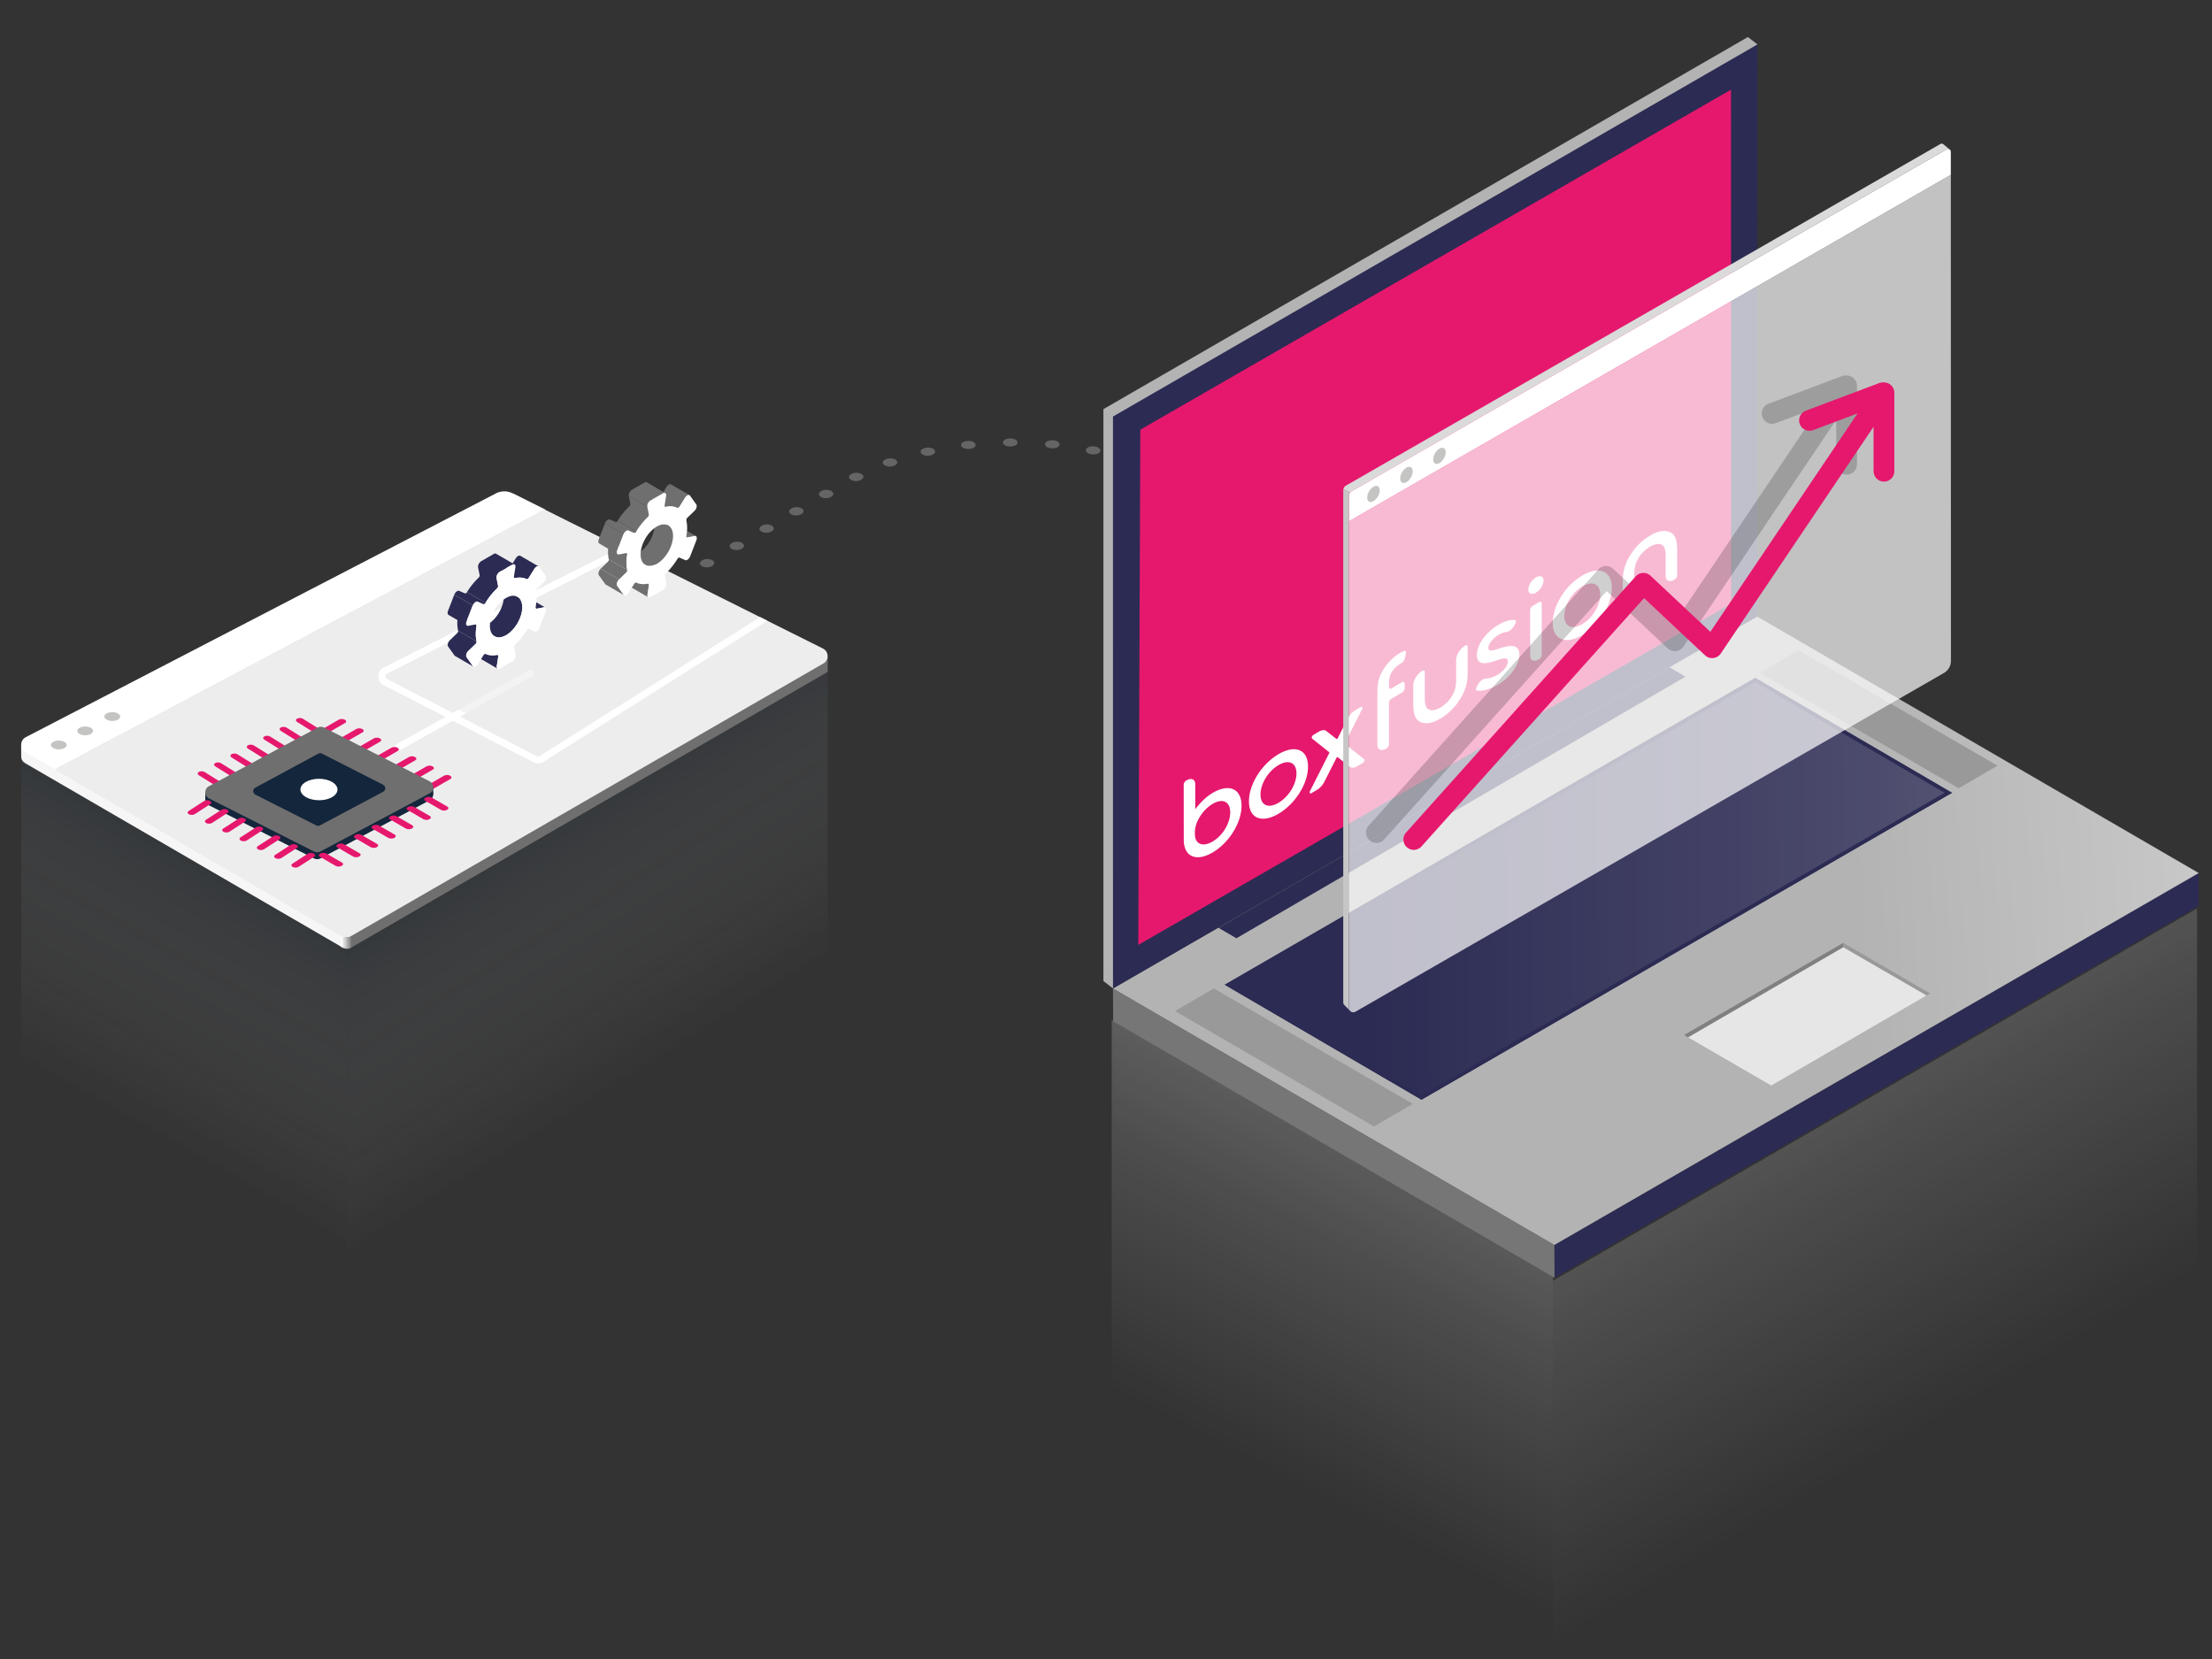 <svg xmlns="http://www.w3.org/2000/svg" viewBox="0 0 1200 900" width="1200" height="900" style="width:100%;height:100%;transform:translate3d(0,0,0)"><rect x="0" y="0" width="1200" height="900" fill="#333333" stroke="none"/><defs><clipPath id="a"><path d="M0 0h1200v900H0z"/></clipPath><linearGradient id="e" gradientUnits="userSpaceOnUse" x1="102.562" y1="354.893" x2="200.258" y2="164.424"><stop offset="0%" stop-color="#FFF" stop-opacity="0"/><stop offset="58%" stop-color="#FFF" stop-opacity=".25"/><stop offset="100%" stop-color="#FFF" stop-opacity=".5"/></linearGradient><linearGradient id="f" gradientUnits="userSpaceOnUse" x1="559.499" y1="257.025" x2="431.492" y2="36.713"><stop offset="0%" stop-color="#FFF" stop-opacity="0"/><stop offset="58%" stop-color="#FFF" stop-opacity=".25"/><stop offset="100%" stop-color="#FFF" stop-opacity=".5"/></linearGradient><linearGradient id="g" gradientUnits="userSpaceOnUse" x1="407.32" y1="46.94" x2="702.218" y2="27.881"><stop offset="0%" stop-color="#FFF" stop-opacity="0"/><stop offset="58%" stop-color="#FFF" stop-opacity=".25"/><stop offset="100%" stop-color="#FFF" stop-opacity=".5"/></linearGradient><linearGradient id="h" gradientUnits="userSpaceOnUse" x1="143.32" y1="31.94" x2="607.734" y2="29.933"><stop offset="0%" stop-color="#FFF" stop-opacity="0"/><stop offset="58%" stop-color="#FFF" stop-opacity=".25"/><stop offset="100%" stop-color="#FFF" stop-opacity=".5"/></linearGradient><linearGradient id="d" gradientUnits="userSpaceOnUse" x1="-414.68" y1="97.94" x2="-408.939" y2="97.94"><stop offset="0%" stop-color="#FFF"/><stop offset="50%" stop-color="#B8B7B7"/><stop offset="100%" stop-color="#706F6F"/></linearGradient><linearGradient id="b" gradientUnits="userSpaceOnUse" x1="-527.68" y1="203.94" x2="-445.8" y2="59.073"><stop offset="0%" stop-color="#F6F6F6" stop-opacity="0"/><stop offset="58%" stop-color="#858F99" stop-opacity=".5"/><stop offset="100%" stop-color="#14273C"/></linearGradient><linearGradient id="c" gradientUnits="userSpaceOnUse" x1="-270.807" y1="187.596" x2="-358.488" y2="46.3"><stop offset="0%" stop-color="#F6F6F6" stop-opacity="0"/><stop offset="58%" stop-color="#858F99" stop-opacity=".5"/><stop offset="100%" stop-color="#14273C"/></linearGradient></defs><g clip-path="url(#a)"><g opacity=".387" display="block"><path fill="url(#b)" d="M-588.488 214.062l176.611 104.647V102.332L-588.488-2.315v216.377z" transform="translate(600 406)" opacity=".6"/><path fill="url(#c)" d="M-150.943 167.495l-260.852 151.214V102.333l260.852-151.215v216.377z" transform="translate(600 406)" opacity=".6"/></g><g display="block"><path fill="#706F6F" d="M449.057 356.149l-.08 8.382-258.408 149.505-2.446-4.795 260.934-153.092z"/><path fill="#F6F6F6" d="M188.123 509.241L19.1 410.348l-3.917-6.45-3.73.214.059 6.426c0 1.427.773 2.662 1.916 3.343l.021.037 171.384 99.527 3.29-4.204z"/><path fill="#EDEDED" d="M446.427 351.816l-151.02-75.45-265.76 141.035L185.51 508.08a4.61 4.61 0 0 0 4.587-.013l256.575-148.134c3.181-1.837 3.041-6.475-.245-8.117z"/><path fill="#FFF" d="M278.492 267.758c-.163-.068-.318-.093-.484-.176-3.523-1.761-6.863-.825-8.182-.321L13.968 399.921c-3.231 1.691-3.313 6.286-.144 8.091l16.138 9.389 265.76-141.035-17.23-8.608z"/><path fill="#9D9D9C" d="M31.892 401.749c2.368 0 4.292 1.068 4.292 2.384 0 1.316-1.924 2.384-4.292 2.384s-4.291-1.068-4.291-2.384c0-1.316 1.923-2.384 4.291-2.384zM46.195 394.118c2.368 0 4.292 1.068 4.292 2.384 0 1.316-1.924 2.384-4.292 2.384s-4.291-1.068-4.291-2.384c0-1.316 1.923-2.384 4.291-2.384zM60.898 386.353c2.368 0 4.292 1.068 4.292 2.384 0 1.316-1.924 2.384-4.292 2.384s-4.291-1.068-4.291-2.384c0-1.316 1.923-2.384 4.291-2.384z" opacity=".6"/><path fill="url(#d)" d="M-414.955 94.622s2.324 1.852 5.367.445l.147 6.1s-2.232 1.504-5.741-.547l.227-5.998z" transform="translate(600 413)"/><path stroke-linecap="round" stroke-miterlimit="10" stroke="#FFF" stroke-width="3.755" d="M212.255 407.481l75.676-42.204" fill="none"/><path fill="#FFF" d="M416.285 336.739l-121.537 76.594a5.408 5.408 0 0 1-2.816.788 5.53 5.53 0 0 1-2.441-.563l-45.806-23.616-35.594-18.323c-1.765-.901-2.891-2.703-2.853-4.693 0-2.027 1.089-3.83 2.891-4.731l128.483-65.218 4.205 2.065-130.999 66.495a1.528 1.528 0 0 0-.826 1.389c0 .3.075.976.826 1.389l37.772 19.449 43.628 22.453c.488.225 1.052.225 1.54-.075l119.622-75.356 3.905 1.953z"/><g><path fill="#E6186D" d="M244.359 422.582c.828-.478.742-1.285-.19-1.78-.932-.495-2.388-.509-3.216-.031l-8.564 4.949c-.856.495-.742 1.285.19 1.78.932.495 2.36.526 3.216.031l8.564-4.949zM215.791 407.395c.828-.478.742-1.285-.19-1.78-.932-.495-2.388-.509-3.216-.031l-8.564 4.949c-.856.495-.742 1.285.19 1.78.932.495 2.36.526 3.216.031l8.564-4.949zM225.303 412.451c.828-.478.742-1.284-.19-1.779-.932-.495-2.388-.509-3.216-.031l-8.564 4.949c-.856.495-.742 1.285.19 1.78.932.495 2.36.526 3.216.031l8.564-4.95zM234.815 417.508c.828-.478.774-1.268-.19-1.78-.932-.495-2.356-.492-3.184-.014l-8.564 4.949c-.856.495-.774 1.268.158 1.763.964.512 2.36.526 3.216.031l8.564-4.949zM187.224 392.208c.828-.478.742-1.285-.19-1.78-.932-.495-2.389-.509-3.217-.031l-8.563 4.949c-.856.495-.742 1.285.19 1.78.932.495 2.36.526 3.216.031l8.564-4.949zM196.736 397.265c.828-.478.741-1.285-.191-1.78-.932-.495-2.388-.509-3.216-.031l-8.564 4.949c-.856.495-.741 1.285.191 1.78.932.495 2.36.526 3.216.031l8.564-4.949zM206.247 402.321c.828-.478.774-1.268-.19-1.78-.932-.495-2.356-.492-3.184-.014l-8.564 4.95c-.856.495-.774 1.267.158 1.762.964.512 2.36.526 3.216.031l8.564-4.949zM107.864 420.563c-.845-.526-.824-1.352.046-1.823.87-.471 2.287-.426 3.132.1l8.738 5.446c.874.545.824 1.353-.046 1.824-.87.471-2.259.444-3.133-.101l-8.737-5.446zM134.52 406.111c-.845-.526-.824-1.353.046-1.824.87-.471 2.288-.425 3.133.101l8.737 5.446c.874.545.824 1.352-.046 1.823-.87.471-2.258.445-3.132-.1l-8.738-5.446zM125.645 410.923c-.845-.526-.825-1.353.045-1.824.87-.471 2.288-.425 3.133.101l8.738 5.446c.874.545.824 1.352-.046 1.823-.87.471-2.259.445-3.133-.1l-8.737-5.446zM116.769 415.735c-.845-.526-.854-1.336.046-1.824.87-.471 2.258-.409 3.103.117l8.737 5.446c.874.545.855 1.337-.015 1.808-.9.488-2.259.444-3.133-.101l-8.738-5.446zM161.177 391.658c-.845-.526-.825-1.352.045-1.823.87-.471 2.288-.426 3.133.1l8.737 5.446c.874.545.825 1.353-.045 1.824-.87.471-2.259.444-3.133-.101l-8.737-5.446zM152.301 396.471c-.845-.526-.824-1.353.046-1.824.87-.471 2.288-.426 3.133.1l8.737 5.446c.874.545.824 1.353-.046 1.824-.87.471-2.258.444-3.132-.101l-8.738-5.445zM143.426 401.283c-.845-.526-.855-1.336.045-1.824.87-.471 2.258-.409 3.103.117l8.737 5.446c.874.545.855 1.336-.015 1.807-.9.488-2.259.445-3.133-.1l-8.737-5.446z"/><g><path fill="#14263B" d="M235.014 427.104v4.034h-6.38v-4.034h6.38z"/></g><g><path fill="#14263B" d="M117.437 429.548v4.064h-6.064v-4.064h6.064z"/></g><g><path fill="#14263B" d="M175.754 398.426l57.221 29.139c2.692 1.371 2.727 5.206.059 6.625l-59.191 31.484a3.734 3.734 0 0 1-3.438.036l-56.982-28.804c-2.692-1.361-2.743-5.186-.089-6.619l58.952-31.82a3.734 3.734 0 0 1 3.468-.041z"/></g><g><path fill="#706F6F" d="M175.754 394.671l57.221 29.14c2.692 1.371 2.727 5.205.059 6.624l-59.191 31.485a3.734 3.734 0 0 1-3.438.035l-56.982-28.804c-2.692-1.361-2.743-5.185-.089-6.618l58.952-31.821a3.734 3.734 0 0 1 3.468-.041z"/></g><g><path fill="#14263B" d="M174.676 408.832l33.133 16.873c1.559.794 1.58 3.014.035 3.836l-34.274 18.231a2.164 2.164 0 0 1-1.991.02l-32.995-16.678c-1.559-.788-1.589-3.003-.052-3.833l34.136-18.425a2.163 2.163 0 0 1 2.008-.024z"/></g><g><path fill="#FFF" d="M180.109 424.187c3.926 2.267 3.988 5.966.047 8.256-3.9 2.267-10.285 2.243-14.211-.024s-3.946-5.941-.046-8.208c3.941-2.29 10.284-2.291 14.21-.024z"/></g><g><path fill="#E6186D" d="M242.685 437.576c.828.478.742 1.285-.19 1.78-.932.495-2.388.509-3.216.031l-8.564-4.95c-.856-.495-.742-1.284.19-1.779.932-.495 2.36-.526 3.216-.031l8.564 4.949zM214.117 452.763c.828.478.742 1.284-.19 1.779-.932.495-2.388.509-3.216.031l-8.564-4.949c-.856-.495-.742-1.284.19-1.779.932-.495 2.36-.526 3.216-.031l8.564 4.949zM223.629 447.706c.828.478.742 1.285-.19 1.78-.932.495-2.388.509-3.216.031l-8.564-4.949c-.856-.495-.742-1.285.19-1.78.932-.495 2.36-.526 3.216-.031l8.564 4.949zM233.141 442.649c.828.478.774 1.268-.19 1.78-.932.495-2.356.492-3.184.014l-8.564-4.949c-.856-.495-.774-1.268.158-1.763.964-.512 2.36-.526 3.216-.031l8.564 4.949zM185.55 467.949c.828.478.742 1.285-.19 1.78-.932.495-2.388.509-3.216.031l-8.564-4.949c-.856-.495-.742-1.285.19-1.78.932-.495 2.36-.526 3.216-.031l8.564 4.949zM195.062 462.893c.828.478.742 1.285-.19 1.78-.932.495-2.389.509-3.217.031l-8.564-4.949c-.856-.495-.741-1.285.191-1.78.932-.495 2.36-.526 3.216-.031l8.564 4.949zM204.573 457.836c.828.478.774 1.268-.19 1.78-.932.495-2.356.492-3.184.014l-8.564-4.949c-.856-.495-.774-1.268.158-1.763.964-.512 2.361-.526 3.217-.031l8.563 4.949z"/></g><g><path fill="#E6186D" d="M102.328 439.964c-.807.522-.716 1.341.203 1.807.919.466 2.347.419 3.154-.103l8.35-5.403c.835-.54.716-1.341-.203-1.807-.919-.466-2.319-.437-3.154.103l-8.35 5.403zM130.486 454.251c-.807.522-.716 1.341.203 1.807.919.466 2.347.419 3.154-.103l8.35-5.403c.835-.54.716-1.341-.203-1.807-.919-.466-2.319-.437-3.154.103l-8.35 5.403zM121.11 449.494c-.807.522-.714 1.341.204 1.807.919.466 2.347.419 3.154-.103l8.35-5.403c.835-.54.715-1.341-.204-1.807-.918-.466-2.318-.437-3.153.103l-8.351 5.403zM111.735 444.737c-.807.522-.747 1.325.203 1.807.918.466 2.316.403 3.123-.119l8.35-5.403c.835-.54.746-1.325-.172-1.791-.95-.482-2.319-.437-3.154.103l-8.35 5.403zM158.644 468.538c-.807.522-.716 1.341.203 1.807.919.466 2.347.419 3.154-.103l8.351-5.403c.835-.54.715-1.341-.204-1.807-.919-.466-2.319-.437-3.154.103l-8.35 5.403zM149.268 463.781c-.807.522-.715 1.341.204 1.807.919.466 2.347.419 3.154-.103l8.35-5.403c.835-.54.716-1.341-.203-1.807-.919-.466-2.319-.437-3.154.103l-8.351 5.403zM139.893 459.024c-.807.522-.747 1.325.203 1.807.919.466 2.316.403 3.123-.119l8.35-5.403c.835-.54.747-1.325-.172-1.791-.95-.482-2.319-.437-3.154.103l-8.35 5.403z"/></g></g></g><path fill="#EDEDED" d="M295.141 361.951l-11.09-5.805a4 4 0 0 0-3.716.044l-35.795 19.632c-2.842 1.535-2.787 5.631.097 7.089l10.836 5.445a3.999 3.999 0 0 0 3.682-.038l36.05-19.273c2.858-1.52 2.82-5.626-.064-7.094z" opacity=".645" display="block"/><path fill="#EDEDED" d="M373.095 316.715l-10.658-5.578a3.844 3.844 0 0 0-3.57.043l-34.392 18.864c-2.731 1.474-2.678 5.41.092 6.81l10.411 5.233a3.842 3.842 0 0 0 3.538-.037l34.64-18.519c2.745-1.46 2.709-5.405-.061-6.816z" opacity=".855" display="block"/><g display="block"><path fill="#2C2B53" d="M295.435 329.442a.862.862 0 0 1 .306.106l-10.009-5.817-.01-.006a.87.87 0 0 0-.276-.097l-.021-.002-.012-.002a1.137 1.137 0 0 0-.366.012l-3.903.75a.458.458 0 0 1-.323-.044l10.009 5.817a.403.403 0 0 0 .184.054c.018 0 .036.002.054 0 .02 0 .04-.003.061-.006a.202.202 0 0 0 .024-.004l3.903-.75c.131-.025.254-.027.366-.012h.013zM269.499 361.219l.812-5.113.008-.172c-.001-.266-.092-.452-.241-.54l-10.009-5.816c.149.087.24.274.241.54l-.009.172-.812 5.112-.012.085c-.012.092-.006.17-.008.257-.002.072-.01.15-.006.217.006.096.027.178.046.263.012.055.017.117.034.167.029.085.072.153.114.223.021.036.035.079.059.11a.868.868 0 0 0 .254.228l10.009 5.817a.868.868 0 0 1-.254-.227c-.024-.031-.037-.074-.058-.11-.042-.07-.086-.138-.115-.224-.017-.05-.022-.112-.034-.167-.019-.085-.04-.168-.046-.264-.004-.067.005-.143.007-.215.003-.112.001-.22.02-.343z"/><path fill="#2C2B53" d="M283.21 331.133c.008-.06.004-.118.011-.178.061-.521.102-1.037.101-1.542-.008-2.763-.983-4.707-2.557-5.622l-10.009-5.817c1.574.915 2.549 2.859 2.557 5.622.001.505-.04 1.02-.101 1.542-.014.124-.027.247-.045.372-.033.233-.075.468-.12.703-.03.158-.058.316-.093.475-.033.15-.073.3-.111.452-.052.208-.105.416-.166.624a18.466 18.466 0 0 1-.345 1.062c-.035.097-.069.195-.105.292-.121.323-.249.644-.388.963l-.048.105c-.127.287-.261.572-.402.854l-.134.264c-.137.265-.279.529-.427.789-.029.05-.056.102-.085.153-.176.304-.361.603-.552.898-.055.086-.113.169-.17.254a21.05 21.05 0 0 1-.679.957 21.833 21.833 0 0 1-.737.92 19.293 19.293 0 0 1-.918 1.001c-.097.098-.193.196-.291.29-.4.388-.812.752-1.235 1.086-.075.059-.152.114-.228.172-.447.339-.902.655-1.369.925-.374.216-.739.39-1.101.548-.116.05-.23.093-.344.137a8.254 8.254 0 0 1-.618.214c-.131.039-.261.078-.389.109a7.176 7.176 0 0 1-1.086.174 5.608 5.608 0 0 1-.563.01c-.042 0-.086.002-.128 0a5.03 5.03 0 0 1-.648-.082c-.052-.01-.102-.023-.153-.035a4.544 4.544 0 0 1-.483-.14c-.049-.016-.099-.032-.148-.051a4.21 4.21 0 0 1-.575-.274l10.009 5.817.048.028c.142.08.289.152.44.215.028.012.059.019.087.03.049.019.099.036.148.053.076.027.15.057.228.08.083.024.17.04.255.059.051.012.101.025.153.035.029.005.055.015.084.02.172.03.35.05.53.06.011.002.023 0 .034.002.042.002.086 0 .128 0 .138.005.276.01.418.004.047-.002.097-.011.145-.014.087-.006.175-.017.263-.027.082-.01.161-.011.245-.024.072-.011.147-.033.22-.047.118-.022.237-.048.358-.077.065-.016.127-.023.193-.041.064-.017.132-.05.196-.068.203-.061.41-.132.619-.213.073-.028.143-.044.217-.075.041-.017.085-.045.126-.063.362-.157.728-.331 1.102-.547.467-.27.922-.587 1.369-.926.076-.057.152-.112.227-.171.424-.334.835-.697 1.235-1.085.034-.033.071-.06.104-.092.064-.063.124-.135.187-.2.199-.201.394-.408.585-.622.061-.068.128-.13.188-.2.05-.058.097-.12.147-.18.115-.135.227-.274.339-.413.074-.092.153-.18.226-.274.059-.076.113-.156.171-.233.082-.11.163-.218.243-.33.056-.076.114-.15.169-.228.092-.131.179-.267.268-.401.055-.083.113-.164.167-.248.024-.036.049-.072.072-.11.156-.243.307-.49.453-.74l.029-.052.082-.146c.102-.18.204-.358.301-.54.045-.085.086-.171.13-.256l.131-.26c.038-.077.08-.153.117-.23.1-.208.194-.417.287-.627l.047-.104.014-.03c.113-.261.221-.523.322-.787.019-.05.034-.097.052-.146.036-.097.069-.194.104-.291.047-.13.097-.26.141-.391.034-.103.061-.206.094-.31.038-.121.076-.241.111-.362.022-.074.047-.148.068-.222.037-.135.065-.27.099-.405.038-.15.077-.3.11-.448.011-.052.027-.103.038-.154.023-.108.034-.215.055-.323.045-.235.088-.47.121-.704.009-.064.025-.128.033-.192zM292.269 307.328l-10.009-5.817-.01-.005a.691.691 0 0 0-.178-.075.714.714 0 0 0-.08-.02h-.007l-.01-.002a.886.886 0 0 0-.221-.014c-.019 0-.039.004-.059.006-.009 0-.017.002-.026.003l-.046.004c-.051.008-.103.02-.156.034-.027.007-.054.018-.081.027a1.543 1.543 0 0 0-.062.022c-.021.008-.043.013-.065.022a2.005 2.005 0 0 0-.246.122 2.895 2.895 0 0 0-.579.449l-.016.018-.014.014c-.053.054-.106.108-.157.167a3.846 3.846 0 0 0-.253.325c-.035.049-.069.1-.102.152l-.026.042-3.083 4.92a1.805 1.805 0 0 1-.243.308l-.007.007c-.09.09-.186.167-.285.224-.1.058-.19.1-.272.105a.829.829 0 0 1-.3-.004 8.224 8.224 0 0 0-1.309-.505c-.021-.006-.044-.01-.065-.015-.047-.013-.096-.021-.143-.033a8.842 8.842 0 0 0-.719-.166c-.176-.031-.359-.043-.539-.063-.09-.01-.177-.024-.268-.032-.061-.005-.119-.017-.18-.021a10.05 10.05 0 0 0-1.072-.01c-.06.003-.123.014-.183.018-.116.007-.235.024-.353.035-.22.02-.437.032-.662.066-.279.043-.561.096-.847.16a.45.45 0 0 1-.32-.045l10.009 5.817a.558.558 0 0 0 .09.038c.015.004.029.008.045.01a.464.464 0 0 0 .162 0c.008 0 .015-.002.023-.003.517-.116 1.016-.18 1.509-.226.118-.011.237-.028.353-.035.492-.03.971-.026 1.435.013.091.008.178.02.268.03.431.05.852.123 1.257.23.048.013.098.02.145.034.478.135.937.306 1.374.519.005 0 .009.002.014.003a.968.968 0 0 0 .188.013.621.621 0 0 0 .073-.007l.025-.004.025-.003a.665.665 0 0 0 .109-.032 1.381 1.381 0 0 0 .413-.284l.009-.01.005-.005a1.375 1.375 0 0 0 .139-.158c.018-.023.037-.047.054-.072.016-.022.03-.046.045-.07l.007-.01 3.083-4.92a3.94 3.94 0 0 1 .539-.687l.013-.014c.193-.193.394-.35.595-.466.104-.06.209-.107.311-.145l.062-.021c.096-.032.191-.055.283-.066l.026-.002a1.035 1.035 0 0 1 .295.01.857.857 0 0 1 .27.1l-.007-.004.007.004zM258.508 347.924l-10.009-5.817.027.214c0 .102-.014.209-.04.316l-.003.013a1.835 1.835 0 0 1-.112.316l-.002.005c-.1.215-.24.414-.402.57l-3.895 3.752 10.009 5.816 3.895-3.751.015-.015a1.62 1.62 0 0 0 .156-.176c.018-.024.037-.048.054-.073l.001-.001c.016-.023.033-.047.048-.071.015-.023.028-.047.042-.07.013-.023.027-.046.039-.07l.035-.07.011-.022.003-.007.019-.042a.915.915 0 0 0 .03-.073l.028-.078.025-.084a.554.554 0 0 0 .01-.04l.003-.012.011-.042a1.65 1.65 0 0 0 .03-.275l-.028-.213zM256.548 361.38l-1.705-2.407-1.714-2.391a1.294 1.294 0 0 1-.189-.48 2.288 2.288 0 0 1-.028-.714 3.14 3.14 0 0 1 .089-.45l.002-.01c.043-.156.099-.314.165-.471l.007-.018c.068-.16.147-.316.236-.47l.001-.001c.091-.155.192-.306.304-.45v-.001c.112-.144.234-.281.365-.408l-10.009-5.816-.028.027a3.464 3.464 0 0 0-.337.38h-.001a4.17 4.17 0 0 0-.303.45l-.001.003h-.001a4.137 4.137 0 0 0-.156.295c-.024.05-.048.1-.07.15l-.009.025-.008.018-.047.115a3.672 3.672 0 0 0-.115.347l-.002.008-.002.012a3.06 3.06 0 0 0-.089.438v.01a2.244 2.244 0 0 0 .028.714c.038.178.093.346.188.48l1.714 2.39 1.706 2.409c.078.11.171.195.275.256l10.009 5.816a.888.888 0 0 1-.275-.256z"/><path fill="#2C2B53" d="M258.19 342.01c.016-.187.037-.374.057-.562.067-.63.145-1.262.255-1.901l.009-.214c-.001-.26-.094-.444-.244-.531l-10.01-5.817c.15.087.243.272.244.532l-.008.213c-.073.427-.138.853-.193 1.276-.027.21-.041.417-.063.626a22.65 22.65 0 0 0-.149 2.528c.004 1.438.162 2.744.411 3.947l10.009 5.817a19.618 19.618 0 0 1-.411-3.948 22.6 22.6 0 0 1 .093-1.966zM270.193 317.78l-.829-4.134-10.01-5.817.83 4.134.018.198c0 .105-.015.214-.042.324l-.003.014a1.881 1.881 0 0 1-.118.326l-.001.004c-.052.11-.114.216-.184.314l-.004.005c-.071.099-.15.19-.235.27a31.54 31.54 0 0 0-.648.623c-.177.175-.34.369-.514.549a33.06 33.06 0 0 0-.919.982c-.107.12-.223.229-.329.35-.205.237-.397.487-.597.729-.173.21-.349.417-.518.63-.07.089-.143.17-.212.26-.385.497-.76 1.004-1.123 1.522l-.012.019c-.018.025-.034.053-.052.078a40.903 40.903 0 0 0-1.356 2.069l10.009 5.817c.432-.704.885-1.394 1.356-2.07.018-.024.034-.052.052-.077.432-.617.885-1.214 1.348-1.8.169-.214.344-.421.517-.631.303-.367.611-.728.926-1.08.3-.336.609-.66.919-.981.384-.397.765-.8 1.163-1.172l.028-.027a1.798 1.798 0 0 0 .206-.243l.004-.005.009-.012a1.85 1.85 0 0 0 .092-.144l.04-.071.036-.071.006-.014.003-.006.024-.053.03-.074a2.497 2.497 0 0 0 .055-.164l.009-.036.003-.012.011-.047a1.25 1.25 0 0 0 .03-.278l-.018-.198zM278.266 306.148c.099-.032.195-.054.287-.063l.024-.002a.993.993 0 0 1 .28.015l.015.003c.09.02.174.05.25.095l-10.01-5.817-.006-.003a.956.956 0 0 0-.091-.045c-.03-.012-.06-.024-.092-.033-.02-.006-.04-.01-.06-.013l-.015-.004-.023-.005a.887.887 0 0 0-.22-.014c-.012 0-.025.003-.037.004l-.024.003c-.023.002-.045.002-.068.006-.05.008-.102.019-.154.033-.021.006-.043.016-.065.023l-.062.02c-.027.01-.053.018-.08.029a2.134 2.134 0 0 0-.244.122l-3.409 1.968-3.401 1.963a2.874 2.874 0 0 0-.52.403c-.02.018-.043.029-.062.048a3.646 3.646 0 0 0-.17.18l-.016.018-.007.006a3.795 3.795 0 0 0-.255.328c-.015.02-.029.044-.044.066l-.018.027-.039.058a4.546 4.546 0 0 0-.174.296l-.039.078-.012.023-.025.049a5.184 5.184 0 0 0-.168.406l-.009.026-.017.045a4.129 4.129 0 0 0-.104.38l-.005.032-.008.044a2.57 2.57 0 0 0-.029.168c-.003.026.005.047.002.073-.023.224-.028.443.012.642l10.01 5.817a2.209 2.209 0 0 1-.013-.642c.008-.081.011-.16.027-.242l.008-.042c.031-.152.073-.305.126-.458l.009-.026a4.09 4.09 0 0 1 .194-.455l.012-.024c.075-.148.159-.293.251-.432l.018-.027c.095-.14.196-.275.306-.4l.015-.016c.073-.083.154-.156.233-.23.165-.155.337-.296.521-.402l3.4-1.963 3.409-1.97c.111-.063.219-.11.324-.148l.062-.021z"/><path fill="#2C2B53" d="M252.885 338.643c-.008-.045-.02-.086-.025-.133-.02-.182-.021-.38.01-.595l.004-.027c.035-.233.099-.48.199-.738l1.695-4.37 1.686-4.365-10.009-5.817-1.686 4.365-1.695 4.37-.002.006a4.378 4.378 0 0 0-.117.354 3.298 3.298 0 0 0-.05.202c-.013.06-.021.118-.03.176l-.005.028-.006.039a2.297 2.297 0 0 0-.004.555c.005.048.017.089.026.134.025.13.062.247.113.352.019.04.036.08.059.116a.881.881 0 0 0 .291.3h.001l10.009 5.817a.887.887 0 0 1-.292-.301c-.023-.035-.04-.076-.059-.115a1.419 1.419 0 0 1-.113-.353z"/><path fill="#FFF" d="M295.056 329.453c1.044-.196 1.52.938.97 2.362l-1.695 4.36-1.695 4.37c-.327.846-.913 1.536-1.509 1.88-.407.235-.82.308-1.156.159l-3.11-1.356c-.145-.052-.326-.03-.535.09-.209.12-.408.33-.553.57-1.781 2.907-3.916 5.61-6.28 7.82-.299.278-.526.69-.588 1.07l-.017.209.848 4.322c.221 1.125-.601 2.767-1.707 3.406l-3.41 1.969-3.4 1.963c-1.106.639-1.934-.052-1.72-1.428l.812-5.113.008-.172c-.001-.438-.247-.66-.592-.576-2.387.522-4.522.293-6.314-.582a.74.74 0 0 0-.562.096 1.654 1.654 0 0 0-.562.574l-3.065 4.89c-.334.536-.746.939-1.155 1.175-.598.346-1.191.336-1.521-.13l-1.705-2.408-1.714-2.391c-.556-.785-.099-2.46.952-3.473l3.895-3.751c.326-.313.561-.804.56-1.221l-.028-.213a19.618 19.618 0 0 1-.411-3.948c-.004-1.438.146-2.923.405-4.43l.009-.213c-.001-.406-.229-.63-.547-.582l-3.921.75c-1.053.212-1.52-.927-.97-2.351l1.695-4.37 1.686-4.365c.328-.842.92-1.536 1.52-1.883.408-.235.819-.311 1.154-.162l3.083 1.34a.415.415 0 0 0 .29.03.65.65 0 0 0 .263-.098c.227-.131.426-.34.58-.596 1.781-2.907 3.908-5.596 6.281-7.811.344-.324.588-.83.587-1.257l-.019-.198-.829-4.134c-.221-1.114.601-2.757 1.707-3.396l3.4-1.963 3.409-1.97c1.106-.638 1.935.054 1.721 1.419l-.803 5.086-.018.209c.001.417.238.645.565.582 2.396-.538 4.549-.31 6.341.565.082.015.19.026.299.005a.666.666 0 0 0 .273-.105c.2-.115.389-.308.534-.538l3.083-4.921c.333-.534.741-.933 1.147-1.167.598-.345 1.189-.333 1.52.128l1.714 2.402 1.715 2.402c.556.785.089 2.463-.953 3.46l-3.895 3.753a2.01 2.01 0 0 0-.542 1.033l-.017.208.018.208c.258 1.208.416 2.506.42 3.933.004 1.448-.146 2.943-.414 4.444v.198c.001.427.238.645.565.582l3.903-.75zm-20.482 15.113c4.851-2.801 8.764-9.58 8.748-15.153-.016-5.564-3.955-7.81-8.806-5.008-4.842 2.795-8.755 9.573-8.739 15.137.016 5.574 3.955 7.819 8.797 5.024"/><path fill="#2C2B53" d="M253.335 321.229a1.903 1.903 0 0 1-.257.338l-.011.01c-.096.099-.2.184-.312.248a.653.653 0 0 1-.263.1.417.417 0 0 1-.291-.031l-3.082-1.34-.017-.008a1.053 1.053 0 0 0-.19-.055c-.016-.003-.032-.003-.048-.005l-.019-.003-.037-.004a1.063 1.063 0 0 0-.237.01l-.003.002h-.001c-.05.008-.101.018-.152.032-.035.01-.071.025-.107.037-.02.007-.039.012-.059.02-.012.005-.025.007-.037.012a2.028 2.028 0 0 0-.247.123c-.182.105-.36.25-.533.414-.02.019-.042.028-.062.048-.066.065-.13.134-.193.207l-.06.073-.025.03c-.019.023-.038.044-.056.068a4.892 4.892 0 0 0-.216.307 2.895 2.895 0 0 0-.081.132l-.003.005-.006.009a4.138 4.138 0 0 0-.285.59l10.009 5.817c.081-.21.18-.41.29-.598l.005-.007c.107-.182.226-.35.352-.506l.025-.031c.1-.121.207-.225.315-.327a3 3 0 0 1 .533-.414c.095-.055.19-.098.284-.135l.059-.021c.088-.031.176-.056.261-.07h.002c.095-.013.186-.015.274-.006.007 0 .012 0 .019.002a.9.9 0 0 1 .255.068l3.083 1.34c.011.007.021.013.032.017a.196.196 0 0 0 .034.012c.012.003.024.007.037.009a.573.573 0 0 0 .094.005c.021-.001.042-.004.064-.007l.029-.005.026-.002a.693.693 0 0 0 .11-.033 1.471 1.471 0 0 0 .419-.289l.02-.022.011-.012c.019-.02.039-.04.057-.061l.066-.08a2.018 2.018 0 0 0 .104-.147l.03-.05-10.009-5.816z"/></g><g display="block"><path fill="#706F6F" d="M377.196 290.717a.861.861 0 0 1 .306.105l-10.009-5.817-.01-.005a.88.88 0 0 0-.178-.075 1.067 1.067 0 0 0-.098-.022l-.021-.003-.012-.001-.071-.01a1.137 1.137 0 0 0-.251.014l-.044.007-3.903.75a.458.458 0 0 1-.323-.044l10.009 5.817.004.003a.327.327 0 0 0 .085.035c.015.004.029.008.045.01a.487.487 0 0 0 .165 0l.024-.003 3.903-.751c.131-.025.254-.027.366-.012.004 0 .009 0 .013.002zM351.26 322.493l.812-5.112.008-.172c-.001-.266-.092-.453-.241-.54l-10.009-5.817c.149.087.24.274.241.54l-.009.172-.812 5.113-.012.084c-.012.092-.006.172-.008.258-.002.072-.01.149-.006.216.006.096.027.178.046.263.012.055.017.118.034.168.029.085.072.153.114.223.021.036.035.079.059.11a.868.868 0 0 0 .254.228l10.009 5.816a.868.868 0 0 1-.254-.227c-.024-.031-.037-.073-.058-.108-.042-.071-.086-.14-.115-.226-.017-.05-.022-.112-.034-.167-.019-.085-.04-.167-.046-.263-.004-.067.005-.143.007-.215.003-.112.001-.221.02-.344z"/><path fill="#706F6F" d="M364.971 292.408c.008-.06.004-.12.011-.18.061-.52.102-1.036.101-1.541-.008-2.763-.983-4.707-2.557-5.622l-10.009-5.816c1.574.915 2.549 2.858 2.557 5.62.001.506-.04 1.022-.101 1.543-.014.124-.027.247-.045.372a14.8 14.8 0 0 1-.12.703c-.03.158-.058.317-.093.476-.033.15-.073.3-.111.452-.052.208-.105.415-.166.623a18.462 18.462 0 0 1-.345 1.062c-.035.097-.069.196-.105.293a19.75 19.75 0 0 1-.388.963c-.015.035-.032.069-.048.104a20.099 20.099 0 0 1-.536 1.119c-.137.265-.279.528-.427.788-.029.05-.056.103-.085.154a21.16 21.16 0 0 1-.552.898c-.055.086-.113.168-.17.253a21.07 21.07 0 0 1-.679.958 21.864 21.864 0 0 1-.737.92c-.109.128-.221.252-.333.377a19.25 19.25 0 0 1-.585.623c-.097.098-.193.196-.291.29-.4.388-.812.752-1.235 1.086-.075.059-.152.114-.228.172-.447.339-.902.655-1.369.925a10.625 10.625 0 0 1-1.445.686 8.237 8.237 0 0 1-.618.213c-.131.039-.261.078-.389.109a7.219 7.219 0 0 1-.824.148 5.608 5.608 0 0 1-.825.037l-.128-.001a5.032 5.032 0 0 1-.648-.081c-.052-.01-.103-.024-.154-.036a4.524 4.524 0 0 1-.482-.14c-.049-.016-.099-.032-.148-.051a4.205 4.205 0 0 1-.575-.273l10.009 5.817.048.027c.142.08.289.152.44.215.028.012.059.02.087.03.049.02.099.036.148.053.076.027.15.057.228.08.083.024.17.04.255.059.051.012.101.026.153.036.029.005.055.014.084.019.172.03.35.05.53.062h.034c.042.002.086 0 .128 0 .138.005.276.01.418.005.047-.002.097-.012.145-.015.087-.006.175-.016.263-.026.082-.01.161-.012.245-.025.072-.011.147-.033.22-.047.118-.022.237-.047.358-.076.065-.016.127-.024.193-.042.064-.017.132-.048.196-.067.203-.061.409-.132.618-.213.073-.028.144-.045.218-.076.041-.017.085-.044.126-.062.362-.157.728-.332 1.102-.548.467-.27.922-.587 1.369-.926.076-.057.152-.111.227-.17.424-.334.835-.698 1.235-1.086.034-.033.071-.06.104-.092.064-.063.124-.135.187-.2.199-.201.394-.408.585-.622.061-.068.127-.13.188-.2.05-.058.097-.12.147-.18.115-.135.227-.273.339-.412.074-.092.152-.18.225-.274.059-.076.114-.156.172-.233.082-.11.163-.218.243-.33.056-.076.114-.151.169-.23.092-.13.179-.265.268-.4.055-.082.113-.164.167-.248.024-.036.049-.071.072-.108.156-.244.307-.492.453-.742l.029-.051c.028-.048.054-.098.082-.147.102-.18.204-.358.301-.54.045-.085.085-.171.129-.256.044-.087.089-.173.132-.26.038-.077.079-.152.116-.23.1-.207.195-.417.288-.627l.047-.103.014-.03c.113-.261.221-.523.322-.787.019-.05.034-.098.052-.147.036-.097.069-.194.104-.291.047-.13.097-.26.141-.39.034-.103.061-.207.094-.311.038-.121.076-.241.111-.362.022-.074.047-.148.068-.222.037-.135.065-.27.099-.405.038-.15.077-.298.11-.447.011-.052.027-.104.038-.155.023-.108.034-.214.055-.322.045-.235.088-.47.121-.704.009-.064.025-.128.033-.192zM374.03 268.602l-10.009-5.817-.01-.005a1.006 1.006 0 0 0-.178-.075c-.026-.008-.053-.013-.08-.018l-.008-.002-.009-.002a.887.887 0 0 0-.221-.013c-.019 0-.039.004-.059.006-.009 0-.017 0-.026.002l-.046.005a1.555 1.555 0 0 0-.156.033c-.027.007-.054.019-.081.028l-.063.02c-.021.009-.042.014-.064.023a2.007 2.007 0 0 0-.246.122 2.894 2.894 0 0 0-.579.449l-.017.018-.013.014a3.63 3.63 0 0 0-.512.644l-.026.042-3.083 4.92a1.805 1.805 0 0 1-.243.308l-.007.008c-.09.09-.186.167-.285.224a.659.659 0 0 1-.272.104.829.829 0 0 1-.3-.004 8.236 8.236 0 0 0-1.309-.505c-.021-.006-.044-.01-.065-.015-.047-.013-.096-.021-.143-.033a8.836 8.836 0 0 0-.719-.166c-.176-.031-.359-.043-.539-.063-.09-.01-.177-.024-.268-.032-.061-.005-.119-.017-.18-.021-.35-.022-.707-.025-1.072-.01-.06.004-.123.015-.183.019-.116.007-.235.024-.353.035-.22.02-.437.03-.662.065-.279.043-.561.096-.847.16a.45.45 0 0 1-.32-.045l10.009 5.817.005.003a.31.31 0 0 0 .085.035c.015.004.029.008.045.01a.389.389 0 0 0 .102.007.646.646 0 0 0 .06-.006l.023-.004a11.818 11.818 0 0 1 1.509-.225c.118-.011.237-.03.353-.036.492-.03.971-.026 1.435.013.091.008.178.022.268.032.431.049.852.122 1.257.229.048.013.098.02.145.033.478.135.937.307 1.374.52a.965.965 0 0 0 .202.016.628.628 0 0 0 .097-.012l.026-.003a.668.668 0 0 0 .109-.032 1.376 1.376 0 0 0 .413-.283l.009-.011.008-.007c.024-.025.049-.05.072-.077.022-.025.043-.052.064-.08.018-.022.037-.046.054-.071.016-.022.03-.045.045-.068l.007-.011 3.083-4.921c.164-.263.347-.492.539-.686l.013-.014c.193-.193.394-.351.595-.467a2.05 2.05 0 0 1 .373-.166 1.44 1.44 0 0 1 .309-.068c.1-.01.198-.007.29.01a.846.846 0 0 1 .275.1l-.007-.004.007.004zM340.269 309.198l-10.009-5.816.027.213c0 .102-.014.209-.04.316l-.003.013a1.833 1.833 0 0 1-.112.316l-.004.007a1.928 1.928 0 0 1-.4.569l-3.895 3.75 10.009 5.818 3.895-3.752.015-.014a1.659 1.659 0 0 0 .156-.176c.018-.024.037-.048.054-.073v-.001l.001-.001c.016-.023.033-.047.048-.071.015-.023.028-.047.042-.07.013-.023.027-.046.039-.07l.035-.07.011-.022.003-.007.019-.041a2.294 2.294 0 0 0 .058-.151l.025-.084.01-.04.003-.013.01-.041a1.24 1.24 0 0 0 .031-.275l-.028-.214z"/><path fill="#706F6F" d="M338.309 322.655l-1.705-2.407-1.715-2.392a1.294 1.294 0 0 1-.188-.48 2.286 2.286 0 0 1-.028-.714c.018-.147.047-.297.089-.45l.002-.01a3.89 3.89 0 0 1 .165-.47l.007-.018c.068-.16.147-.317.236-.47v-.001a3.92 3.92 0 0 1 .67-.859l-10.009-5.817-.028.027a3.477 3.477 0 0 0-.337.38l-.001.003a3.457 3.457 0 0 0-.216.305c-.03.047-.059.095-.087.143l-.002.003a4.151 4.151 0 0 0-.226.446l-.009.023-.008.018a3.981 3.981 0 0 0-.162.462l-.002.008-.002.012a3.062 3.062 0 0 0-.089.439v.009a2.243 2.243 0 0 0 .028.715c.038.178.093.345.188.479l1.714 2.392 1.706 2.407c.078.11.171.195.275.256l10.009 5.817a.888.888 0 0 1-.275-.256zM339.951 303.285c.016-.187.037-.375.057-.563a29.73 29.73 0 0 1 .255-1.901l.009-.213c-.001-.26-.094-.445-.244-.532l-10.01-5.817c.15.087.243.272.244.532l-.008.214c-.074.427-.138.852-.193 1.275-.027.21-.041.417-.063.626a22.629 22.629 0 0 0-.149 2.528c.004 1.438.162 2.745.411 3.948l10.009 5.816a19.603 19.603 0 0 1-.411-3.947c-.002-.646.037-1.304.093-1.966zM351.954 279.054l-.829-4.134-10.01-5.816.83 4.134.018.198c0 .105-.015.214-.042.324l-.003.014a1.877 1.877 0 0 1-.118.326l-.002.005a1.99 1.99 0 0 1-.183.312l-.003.004a1.89 1.89 0 0 1-.236.272c-.218.204-.434.41-.648.623-.177.175-.34.369-.514.549a33.05 33.05 0 0 0-.919.98c-.107.12-.223.23-.329.352-.205.236-.397.487-.597.729-.173.21-.349.416-.518.63-.07.088-.143.17-.212.259-.385.497-.76 1.005-1.123 1.523l-.012.019-.052.077a40.895 40.895 0 0 0-1.356 2.07l10.009 5.817c.432-.704.885-1.395 1.356-2.07.018-.025.034-.053.052-.078.432-.617.885-1.214 1.348-1.8.169-.214.344-.42.517-.63.303-.367.611-.728.926-1.08.3-.336.609-.66.919-.981.384-.397.765-.801 1.163-1.173l.028-.027a1.786 1.786 0 0 0 .163-.183l.043-.06.004-.005.009-.012a1.89 1.89 0 0 0 .049-.073l.043-.071.04-.071.036-.071.006-.014.003-.005.024-.053.03-.075.029-.078.026-.085.008-.036.003-.013.012-.046a1.256 1.256 0 0 0 .03-.279l-.018-.198z"/><path fill="#706F6F" d="M360.027 267.422c.099-.032.195-.053.287-.062l.024-.003a.993.993 0 0 1 .28.015c.005 0 .01.003.015.004.09.02.174.05.25.094l-10.01-5.816-.009-.006a.9.9 0 0 0-.18-.075.648.648 0 0 0-.06-.014l-.015-.003c-.008-.002-.015-.005-.023-.006a.887.887 0 0 0-.22-.013c-.012 0-.025.003-.037.004-.008 0-.016 0-.024.002-.023.002-.045.003-.068.007-.05.008-.102.019-.154.033-.021.006-.043.015-.065.022a1.544 1.544 0 0 0-.062.022c-.027.01-.054.017-.081.028a2.11 2.11 0 0 0-.243.12l-3.409 1.969-3.401 1.963a2.874 2.874 0 0 0-.52.403c-.02.018-.043.029-.062.048a3.667 3.667 0 0 0-.17.18l-.016.018a3.812 3.812 0 0 0-.262.334c-.015.02-.029.044-.044.066l-.019.027-.038.058a4.334 4.334 0 0 0-.174.296l-.039.078-.012.024-.025.048a5.114 5.114 0 0 0-.168.406l-.01.026-.016.046a4.13 4.13 0 0 0-.104.38l-.005.032-.008.044a2.523 2.523 0 0 0-.029.167c-.003.026.005.048.002.074-.023.224-.028.443.012.642l10.01 5.816a2.202 2.202 0 0 1-.013-.641c.008-.081.011-.161.027-.243l.008-.042c.031-.152.073-.305.126-.458l.009-.026c.054-.153.12-.306.194-.455l.011-.023c.075-.148.16-.293.252-.432l.018-.027a4.04 4.04 0 0 1 .321-.417c.073-.083.154-.155.233-.23a2.88 2.88 0 0 1 .521-.402l3.4-1.963 3.409-1.968a2.01 2.01 0 0 1 .386-.171zM334.646 299.918c-.008-.045-.02-.087-.025-.134a2.338 2.338 0 0 1 .01-.594l.004-.027c.035-.233.099-.48.199-.738l1.695-4.371 1.686-4.365-10.009-5.817-1.686 4.366-1.695 4.37-.002.005a4.464 4.464 0 0 0-.117.354 3.35 3.35 0 0 0-.05.203c-.013.06-.021.117-.03.175l-.005.029-.006.038a2.298 2.298 0 0 0-.004.555c.005.048.017.089.026.134.025.13.062.248.113.353.019.04.036.079.059.115a.881.881 0 0 0 .291.3h.001l10.009 5.818a.887.887 0 0 1-.292-.301c-.023-.035-.04-.076-.059-.115a1.418 1.418 0 0 1-.113-.353z"/><path fill="#FFF" d="M376.817 290.727c1.044-.196 1.52.938.97 2.362l-1.695 4.36-1.695 4.37c-.327.847-.914 1.536-1.51 1.88-.407.235-.819.309-1.155.16l-3.11-1.356c-.145-.052-.326-.03-.535.09-.209.12-.408.329-.553.569-1.781 2.907-3.916 5.612-6.28 7.822a1.976 1.976 0 0 0-.588 1.069l-.017.209.847 4.32c.221 1.126-.6 2.769-1.706 3.408l-3.41 1.968-3.4 1.963c-1.106.639-1.934-.052-1.72-1.428l.812-5.112.008-.172c-.001-.438-.247-.661-.592-.577-2.387.522-4.522.294-6.314-.581a.739.739 0 0 0-.562.095 1.658 1.658 0 0 0-.562.575l-3.065 4.89c-.334.536-.746.938-1.155 1.174-.598.346-1.191.336-1.521-.13l-1.705-2.407-1.715-2.392c-.556-.785-.098-2.458.953-3.472l3.895-3.752c.326-.313.561-.803.56-1.22l-.028-.214a19.603 19.603 0 0 1-.411-3.947c-.004-1.438.146-2.924.405-4.43l.009-.213c-.001-.406-.229-.63-.547-.582l-3.921.75c-1.053.212-1.52-.927-.97-2.351l1.695-4.371 1.686-4.365c.328-.842.92-1.536 1.52-1.883.408-.235.819-.31 1.154-.161l3.082 1.34a.417.417 0 0 0 .291.03.653.653 0 0 0 .263-.1c.227-.13.426-.338.58-.594 1.781-2.907 3.908-5.596 6.281-7.811.344-.324.587-.831.586-1.258l-.018-.198-.829-4.134c-.221-1.114.601-2.757 1.707-3.396l3.4-1.963 3.409-1.968c1.106-.64 1.935.052 1.721 1.417l-.803 5.087-.018.208c.001.417.238.645.565.582 2.396-.538 4.549-.31 6.341.566.082.015.19.025.299.004a.666.666 0 0 0 .273-.105c.2-.115.389-.308.534-.538l3.083-4.921c.333-.534.741-.933 1.147-1.167.598-.345 1.189-.333 1.52.128l1.714 2.402 1.715 2.402c.556.785.089 2.464-.953 3.462l-3.895 3.75a2.01 2.01 0 0 0-.542 1.034l-.017.209.018.208c.258 1.208.416 2.505.42 3.932.004 1.448-.146 2.944-.414 4.445v.198c.001.427.238.645.565.582l3.903-.751zm-20.482 15.113c4.851-2.801 8.764-9.58 8.748-15.153-.016-5.564-3.955-7.81-8.806-5.008-4.842 2.795-8.755 9.574-8.739 15.138.016 5.574 3.955 7.818 8.797 5.023"/><path fill="#706F6F" d="M335.096 282.504a1.897 1.897 0 0 1-.257.337l-.011.01a1.45 1.45 0 0 1-.312.248.653.653 0 0 1-.263.1.417.417 0 0 1-.291-.03l-3.082-1.341a.79.79 0 0 0-.207-.062l-.048-.006-.02-.002-.036-.005a1.063 1.063 0 0 0-.237.012h-.003-.001c-.05.008-.101.019-.152.033-.035.01-.071.024-.107.036-.02.007-.039.012-.059.02l-.037.013a2.018 2.018 0 0 0-.247.122c-.182.105-.36.25-.533.414-.02.019-.042.028-.062.048-.066.065-.13.134-.193.207l-.06.073-.025.03c-.019.023-.038.045-.056.069a4.842 4.842 0 0 0-.216.306 2.957 2.957 0 0 0-.081.133l-.004.005-.005.009a4.137 4.137 0 0 0-.285.589l10.009 5.817c.081-.21.18-.41.29-.598l.004-.006c.107-.182.227-.351.353-.507l.025-.03c.1-.121.207-.226.315-.328a3 3 0 0 1 .533-.414c.095-.055.19-.098.284-.135.02-.008.039-.013.059-.02.088-.031.176-.056.261-.07h.002a1.1 1.1 0 0 1 .274-.007c.007 0 .012.002.019.003a.9.9 0 0 1 .255.068l3.083 1.34a.232.232 0 0 0 .032.016.196.196 0 0 0 .034.012c.012.003.024.007.037.009a.565.565 0 0 0 .094.005.727.727 0 0 0 .064-.006l.029-.005.026-.003a.68.68 0 0 0 .237-.097c.103-.06.201-.136.291-.225l.021-.022.011-.012.057-.06.066-.08c.019-.024.037-.05.055-.075a1.84 1.84 0 0 0 .049-.072l.03-.05-10.009-5.816z"/></g><g opacity=".6" display="block"><path fill="#878787" d="M595.847 242.824c.997.575 1.406 1.453.893 2.272-.686 1.121-2.833 1.73-4.795 1.315l-.311-.069a4.797 4.797 0 0 1-1.443-.521c-.991-.572-1.383-1.438-.891-2.261.687-1.121 2.833-1.73 4.795-1.315l.359.069a4.7 4.7 0 0 1 1.393.51zM573.694 239.506c.829.479 1.265 1.171 1.066 1.895-.328 1.19-2.258 1.98-4.314 1.786l-.359-.042c-.805-.071-1.514-.29-2.056-.603-.825-.476-1.262-1.17-1.064-1.888.352-1.176 2.259-1.98 4.315-1.786l.382.028c.797.081 1.495.301 2.03.61zM550.892 238.501c.674.389 1.099.924 1.114 1.516.031 1.204-1.637 2.173-3.716 2.187l-.358.014c-1.057.007-2.017-.236-2.709-.636-.669-.386-1.087-.917-1.102-1.509-.031-1.204 1.612-2.187 3.691-2.201l.358-.014c1.057-.007 2.024.24 2.722.643zM529.192 240.945c.389 1.19-.942 2.325-2.996 2.546l-.359.042c-1.261.139-2.514-.111-3.374-.607-.508-.293-.879-.672-1.032-1.109-.389-1.19.943-2.326 2.973-2.561l.382-.028c1.268-.147 2.511.101 3.365.594.513.296.886.682 1.041 1.123zM507.013 244.197c.747 1.121-.202 2.395-2.135 2.824l-.358.069c-1.424.316-2.968.099-3.981-.486-.362-.209-.656-.465-.853-.76-.795-1.121.178-2.38 2.111-2.809l.382-.083c1.424-.316 2.968-.099 3.981.486.362.209.656.464.853.759zM486.208 249.678c1.081 1.038.515 2.367-1.226 2.99l-.334.11c-1.508.544-3.403.381-4.612-.317a3.08 3.08 0 0 1-.553-.402c-1.081-1.038-.515-2.367 1.226-2.99l.334-.111c1.499-.541 3.415-.382 4.606.306.211.122.4.26.559.414zM467.422 257.207c1.391.913 1.232 2.284-.317 3.073l-.262.152c-1.487.758-3.75.711-5.138-.09a3.145 3.145 0 0 1-.168-.104c-1.367-.9-1.256-2.269.317-3.072l.286-.139c1.464-.771 3.726-.724 5.114.077.057.033.114.067.168.103zM450.963 266.383c1.462.844 1.47 2.229.017 3.073l-.262.152c-1.477.858-3.866.858-5.328.014-1.486-.858-1.471-2.228.006-3.086l.262-.153c1.453-.844 3.819-.858 5.305 0zM434.815 275.767c1.462.844 1.471 2.229.018 3.073l-.262.152c-1.477.858-3.843.844-5.305 0-1.486-.858-1.494-2.214-.017-3.072l.262-.153c1.453-.844 3.818-.858 5.304 0zM418.668 285.151c1.462.844 1.47 2.229.017 3.073l-.262.152c-1.453.844-3.842.844-5.304 0-1.486-.858-1.47-2.229-.017-3.073l.261-.152c1.453-.844 3.819-.858 5.305 0zM402.521 294.535c1.462.844 1.494 2.214.017 3.072l-.262.153c-1.453.844-3.843.844-5.305 0-1.486-.858-1.47-2.229-.017-3.073l.262-.152c1.477-.858 3.819-.858 5.305 0zM386.397 303.905c1.462.844 1.47 2.228.017 3.072l-.285.167c-1.453.844-3.843.843-5.305-.001-1.486-.858-1.47-2.228-.017-3.072l.286-.166c1.453-.844 3.818-.858 5.304 0z"/></g><g display="block"><path fill="url(#e)" d="M3.781 387.927l239.455 139.225V243.194L3.781 103.969v283.958z" transform="translate(599.312 449.234)" opacity=".513"/><path fill="url(#f)" d="M592.693 325.205L243.344 527.152V243.194L592.693 41.247v283.958z" transform="translate(599.219 451.578)" opacity=".513"/><path fill="#B3B3B3" d="M948.233 20.086L598.598 221.954l.01 310.258 5.182 4.012 5.324-7.073.98-3.571 337.961-195.127.172-298.941 5.189-7.414-5.183-4.012z"/><path fill="#2C2B53" d="M1192.693 473.622l.108 17.813-349.457 201.759-.108-17.813 349.457-201.759z"/><path fill="#767676" d="M843.344 693.194L603.889 554.038l-.108-17.813 239.455 139.156.108 17.813z"/><path fill="#B3B3B3" d="M843.236 675.381L603.781 536.225l349.457-201.76 239.455 139.157-349.457 201.759z"/><path fill="url(#g)" d="M243.48 225.381L4.024 86.225l349.457-201.76L592.937 23.622 243.48 225.381z" transform="translate(600 450)"/><path fill="gray" d="M999.962 511.507v54.7l-39.072 22.762-45.185-26.161-2.039-1.358 86.296-49.943z"/><path fill="#999" d="M1047.188 539.027l-2.038 1.018-45.188 26.162v-54.7l47.226 27.52z"/><path fill="#E6E6E6" d="M1045.15 540.045l-84.26 48.924-45.185-26.161 84.257-48.922 45.188 26.159z"/><path fill="#2C2B53" d="M664.426 534.221l106.722 62.355 287.79-166.479-106.722-62.354-287.79 166.478z"/><path fill="url(#h)" d="M64.426 84.221l106.722 62.355 287.79-166.479-106.722-62.354L64.426 84.221z" transform="translate(600 450)" opacity=".6"/><path fill="#2C2B53" d="M952.23 367.747L664.433 534.214l106.725 62.35 287.796-166.467-106.724-62.35zM668.405 534.214l283.825-164.14 102.712 60.023-283.784 164.14-102.753-60.023zM953.238 334.465l.178-310.366-349.635 201.868.009 310.258 349.448-201.76z"/><path fill="#E6186D" d="M618.617 233.103l320.43-184.459.072 278.83-321.61 185.134 1.108-279.505z"/><path fill="#2C2B53" d="M670.75 509.012l243.627-141.93-8.709-5.122-244.699 141.348 9.781 5.704z"/><g><path fill="#999" d="M637.439 548.489l107.934 62.622 21.06-12.265-107.934-62.621-21.06 12.264z"/></g><g><path fill="#999" d="M954.64 365.024l107.934 62.622 21.06-12.264L975.7 352.76l-21.06 12.264z"/></g><g><path fill="#FFF" d="M693.571 435.519c-5.736 3.373-9.755 1.189-9.755-4.48 0-5.668 4.019-12.581 9.755-15.954 5.736-3.373 9.756-1.189 9.756 4.479 0 5.669-4.02 12.582-9.756 15.955m0-26.366c-9.162 5.388-16.016 16.34-16.016 25.568 0 9.228 6.854 12.119 16.016 6.731 9.162-5.388 16.018-16.343 16.018-25.571 0-9.228-6.856-12.116-16.018-6.728M657.855 456.525c-4.248 2.499-7.725 1.932-9.067-1.009-.418-.914-.566-2.067-.566-3.3v-.485c0-1.233.148-2.56.566-3.968 1.342-4.518 4.819-9.174 9.067-11.673 5.61-3.3 9.545-1.064 9.545 4.604 0 5.669-3.935 12.531-9.545 15.831m0-26.367c-3.614 2.125-6.849 5.382-9.437 8.85v-13.62c0-2.674-2.166-3.566-4.84-1.993l-.007.004c-.781.459-1.414 1.466-1.414 2.247l.027 29.877c0 9.228 6.706 12.207 15.671 6.934 8.965-5.273 15.672-16.139 15.672-25.367 0-9.228-6.707-12.205-15.672-6.932M729.625 403.555c-.107-.085-.107-.285 0-.496l9.299-18.349c.472-.933.006-1.574-.804-1.098l-2.928 1.722c-1.582.93-3.069 2.558-4 4.384l-5.49 10.747c-.17.332-.517.536-.687.404l-5.489-4.29c-.933-.729-2.418-.609-4 .321l-2.929 1.722c-.808.475-1.277 1.666-.803 2.043l9.3 7.411c.107.085.107.286 0 .497l-10.424 20.591c-.472.933-.003 1.573.805 1.098l2.979-1.752c1.591-.936 3.087-2.581 4.018-4.417l6.543-12.917c.17-.336.518-.541.688-.405l6.544 5.221c.931.741 2.426.628 4.018-.309l2.979-1.753c.808-.475 1.277-1.666.803-2.043l-10.422-8.332zM812.988 351.906c-3.097 1.032-5.537 1.741-5.537-.368 0-2.44 2.572-5.402 5.603-7.185 1.492-.878 2.891-1.349 4.183-1.519 1.546-.201 3.372-1.732 4.368-3.699l.515-1.018c.465-.917.319-1.745-.342-1.794-2.299-.175-5.258.52-9.119 2.791-5.537 3.257-11.469 9.777-11.469 16.435 0 4.35 3.362 4.746 7.119 3.788 4.547-1.157 9.689-3.984 9.689-.424 0 2.438-2.703 5.479-5.405 7.068-2.168 1.275-4.37 1.987-6.49 2.117-1.603.099-3.574 1.661-4.611 3.754l-.502 1.012c-.454.916-.288 1.708.361 1.777 3.194.341 6.97-.677 11.374-3.267 6.064-3.567 11.534-10.409 11.534-16.275 0-6.393-6.393-4.809-11.271-3.193M858.383 338.59c-5.736 3.373-9.755 1.188-9.755-4.481 0-5.668 4.019-12.581 9.755-15.954 5.736-3.373 9.755-1.188 9.755 4.48 0 5.669-4.019 12.582-9.755 15.955m0-26.367c-9.162 5.388-16.018 16.341-16.018 25.569 0 9.228 6.856 12.118 16.018 6.73s16.016-16.342 16.016-25.57c0-9.228-6.854-12.117-16.016-6.729M906.825 289.204c-2.636-1.811-6.723-1.517-11.272 1.158l-.919.541c-4.549 2.675-8.637 7.188-11.273 12.1-1.979 3.669-3.031 7.452-3.031 12.791v10.32c0 2.672 2.166 3.567 4.84 1.994l.006-.003c.781-.459 1.415-1.467 1.415-2.248v-14.076c0-3.954.725-6.227 1.846-8.269a18.518 18.518 0 0 1 2.724-3.78 20.888 20.888 0 0 1 3.904-3.138c1.494-.845 2.829-1.301 4.018-1.491 1.049-.092 1.965.102 2.666.58 1.121.724 1.847 2.144 1.847 6.098v10.65c0 2.672 2.166 3.567 4.84 1.994l.007-.004c.781-.459 1.414-1.466 1.414-2.247v-13.745c0-5.339-1.055-7.882-3.032-9.225M794.801 350.276l-.007.004c-2.672 1.571-4.84 5.015-4.84 7.687v10.649c0 3.955-.724 6.227-1.846 8.271a18.508 18.508 0 0 1-2.722 3.78 20.875 20.875 0 0 1-3.904 3.137c-1.496.846-2.83 1.302-4.019 1.492-1.047.091-1.966-.102-2.667-.58-1.121-.724-1.845-2.145-1.845-6.1v-14.074c0-.783-.634-1.042-1.415-.583l-.007.005c-2.672 1.572-4.84 5.014-4.84 7.686v10.32c0 5.339 1.054 7.883 3.031 9.226 2.638 1.809 6.724 1.516 11.273-1.159l.92-.542c4.549-2.675 8.635-7.188 11.271-12.099 1.979-3.669 3.033-7.453 3.033-12.792v-13.745c0-.783-.635-1.042-1.416-.583M834.956 326.66l-3.432 2.018c-.781.459-1.415 1.468-1.415 2.249v24.724c0 2.672 2.168 3.564 4.84 1.993l.007-.004c.781-.459 1.416-1.467 1.416-2.248v-28.149c0-.781-.635-1.042-1.416-.583M833.207 313.277c-2.307 1.357-4.087 4.25-4.087 6.556 0 2.307 1.78 3.041 4.087 1.684 2.307-1.357 4.152-4.223 4.152-6.53 0-2.306-1.845-3.067-4.152-1.71M760.592 370.102l-5.685 3.344c-.593.349-1.41.308-1.41-.586v-1.419c0-2.833.329-4.61 1.185-6.234 1.055-2.004 2.967-3.92 4.747-4.967.181-.106.366-.209.552-.309 1.031-.548 1.957-1.784 2.188-2.929l.559-2.76c.186-.917-.356-1.398-1.176-1.028-.697.313-1.472.711-2.191 1.134-4.218 2.481-7.909 6.563-10.15 11.111-1.383 2.79-1.977 5.71-1.977 9.864v1.267l-.005 8.443.005 19.066c0 2.672 2.166 3.566 4.84 1.993l.007-.004c.781-.459 1.416-1.467 1.416-2.248v-22.547c0-.702.591-1.764 1.397-2.238l5.698-3.351c.781-.459 1.416-1.465 1.416-2.246v-2.772c0-.783-.635-1.043-1.416-.584"/></g></g><g display="block"><path fill="#FFF" d="M731.774 282.81v263.972c0 1.83 1.981 2.977 3.568 2.063l319.22-183.758a7.622 7.622 0 0 0 3.82-6.608l-.068-263.64-326.54 187.97z" opacity=".7"/><path fill="#DADADA" d="M1054.503 78.46c-.669-.583-1.176-.721-1.833-.343L730.2 263.423a2.959 2.959 0 0 0-1.415 1.994l3.648 1.824a2.94 2.94 0 0 1 .833-.751l321.978-185.006s.506-.294 1.033-.574a1.54 1.54 0 0 1 1.355.136c-.007-.02-3.129-2.585-3.129-2.585z"/><path fill="#FFF" d="M1056.082 81.003L733.267 266.49a2.974 2.974 0 0 0-1.493 2.579v13.74l326.54-187.97-.004-12.546a1.487 1.487 0 0 0-2.228-1.29z"/><path fill="#9D9D9C" d="M745.12 271.873c-1.883 1.087-3.418.213-3.424-1.951-.007-2.164 1.518-4.805 3.401-5.892 1.87-1.08 3.403-.204 3.41 1.96.005 2.163-1.518 4.804-3.387 5.883zM763.001 261.548c-1.883 1.087-3.403.204-3.409-1.96-.006-2.163 1.504-4.794 3.387-5.881 1.883-1.087 3.418-.213 3.424 1.95.006 2.165-1.519 4.804-3.402 5.89zM780.898 251.216c-1.883 1.087-3.403.205-3.409-1.96-.006-2.163 1.504-4.795 3.387-5.882 1.883-1.087 3.417-.213 3.423 1.95.007 2.164-1.518 4.805-3.4 5.892z" opacity=".6"/><g><path fill="#C6C6C6" d="M731.794 547.018c-.036-.59-.022-1.05-.022-1.05V282.797v-13.741c0-.68.253-1.312.66-1.83l-3.649-1.822a2.93 2.93 0 0 0-.078.585V543.7c0 .824.316 1.306.987 1.922l2.483 2.49s-.343-.477-.38-1.095z"/></g></g><path d="M1003.42 203.919a5.645 5.645 0 0 0-1.9-.235 5.588 5.588 0 0 0-2.299.35l-39.823 14.993a5.632 5.632 0 0 0-3.286 7.255 5.627 5.627 0 0 0 7.253 3.287l24.065-9.06-79.845 118.483-32.457-30.446c-1.104-1.038-2.582-1.57-4.096-1.52a5.63 5.63 0 0 0-3.952 1.868L742.506 447.89a5.632 5.632 0 0 0 .437 7.953 5.6 5.6 0 0 0 3.754 1.438 5.617 5.617 0 0 0 4.198-1.874l120.728-134.704 33.08 31.03a5.608 5.608 0 0 0 4.484 1.49 5.637 5.637 0 0 0 4.041-2.448l82.913-123.036v24.118a5.632 5.632 0 0 0 11.264 0v-42.552a5.63 5.63 0 0 0-3.986-5.386z" opacity=".19" display="block"/><g display="block"><path stroke-linecap="round" stroke-linejoin="round" stroke="#E6186D" stroke-width="11.264" d="M766.964 455.42L891.54 316.427l37.282 34.973 93.216-138.321v42.552M1021.468 213.078l-39.823 14.994" fill="none"/></g></g></svg>